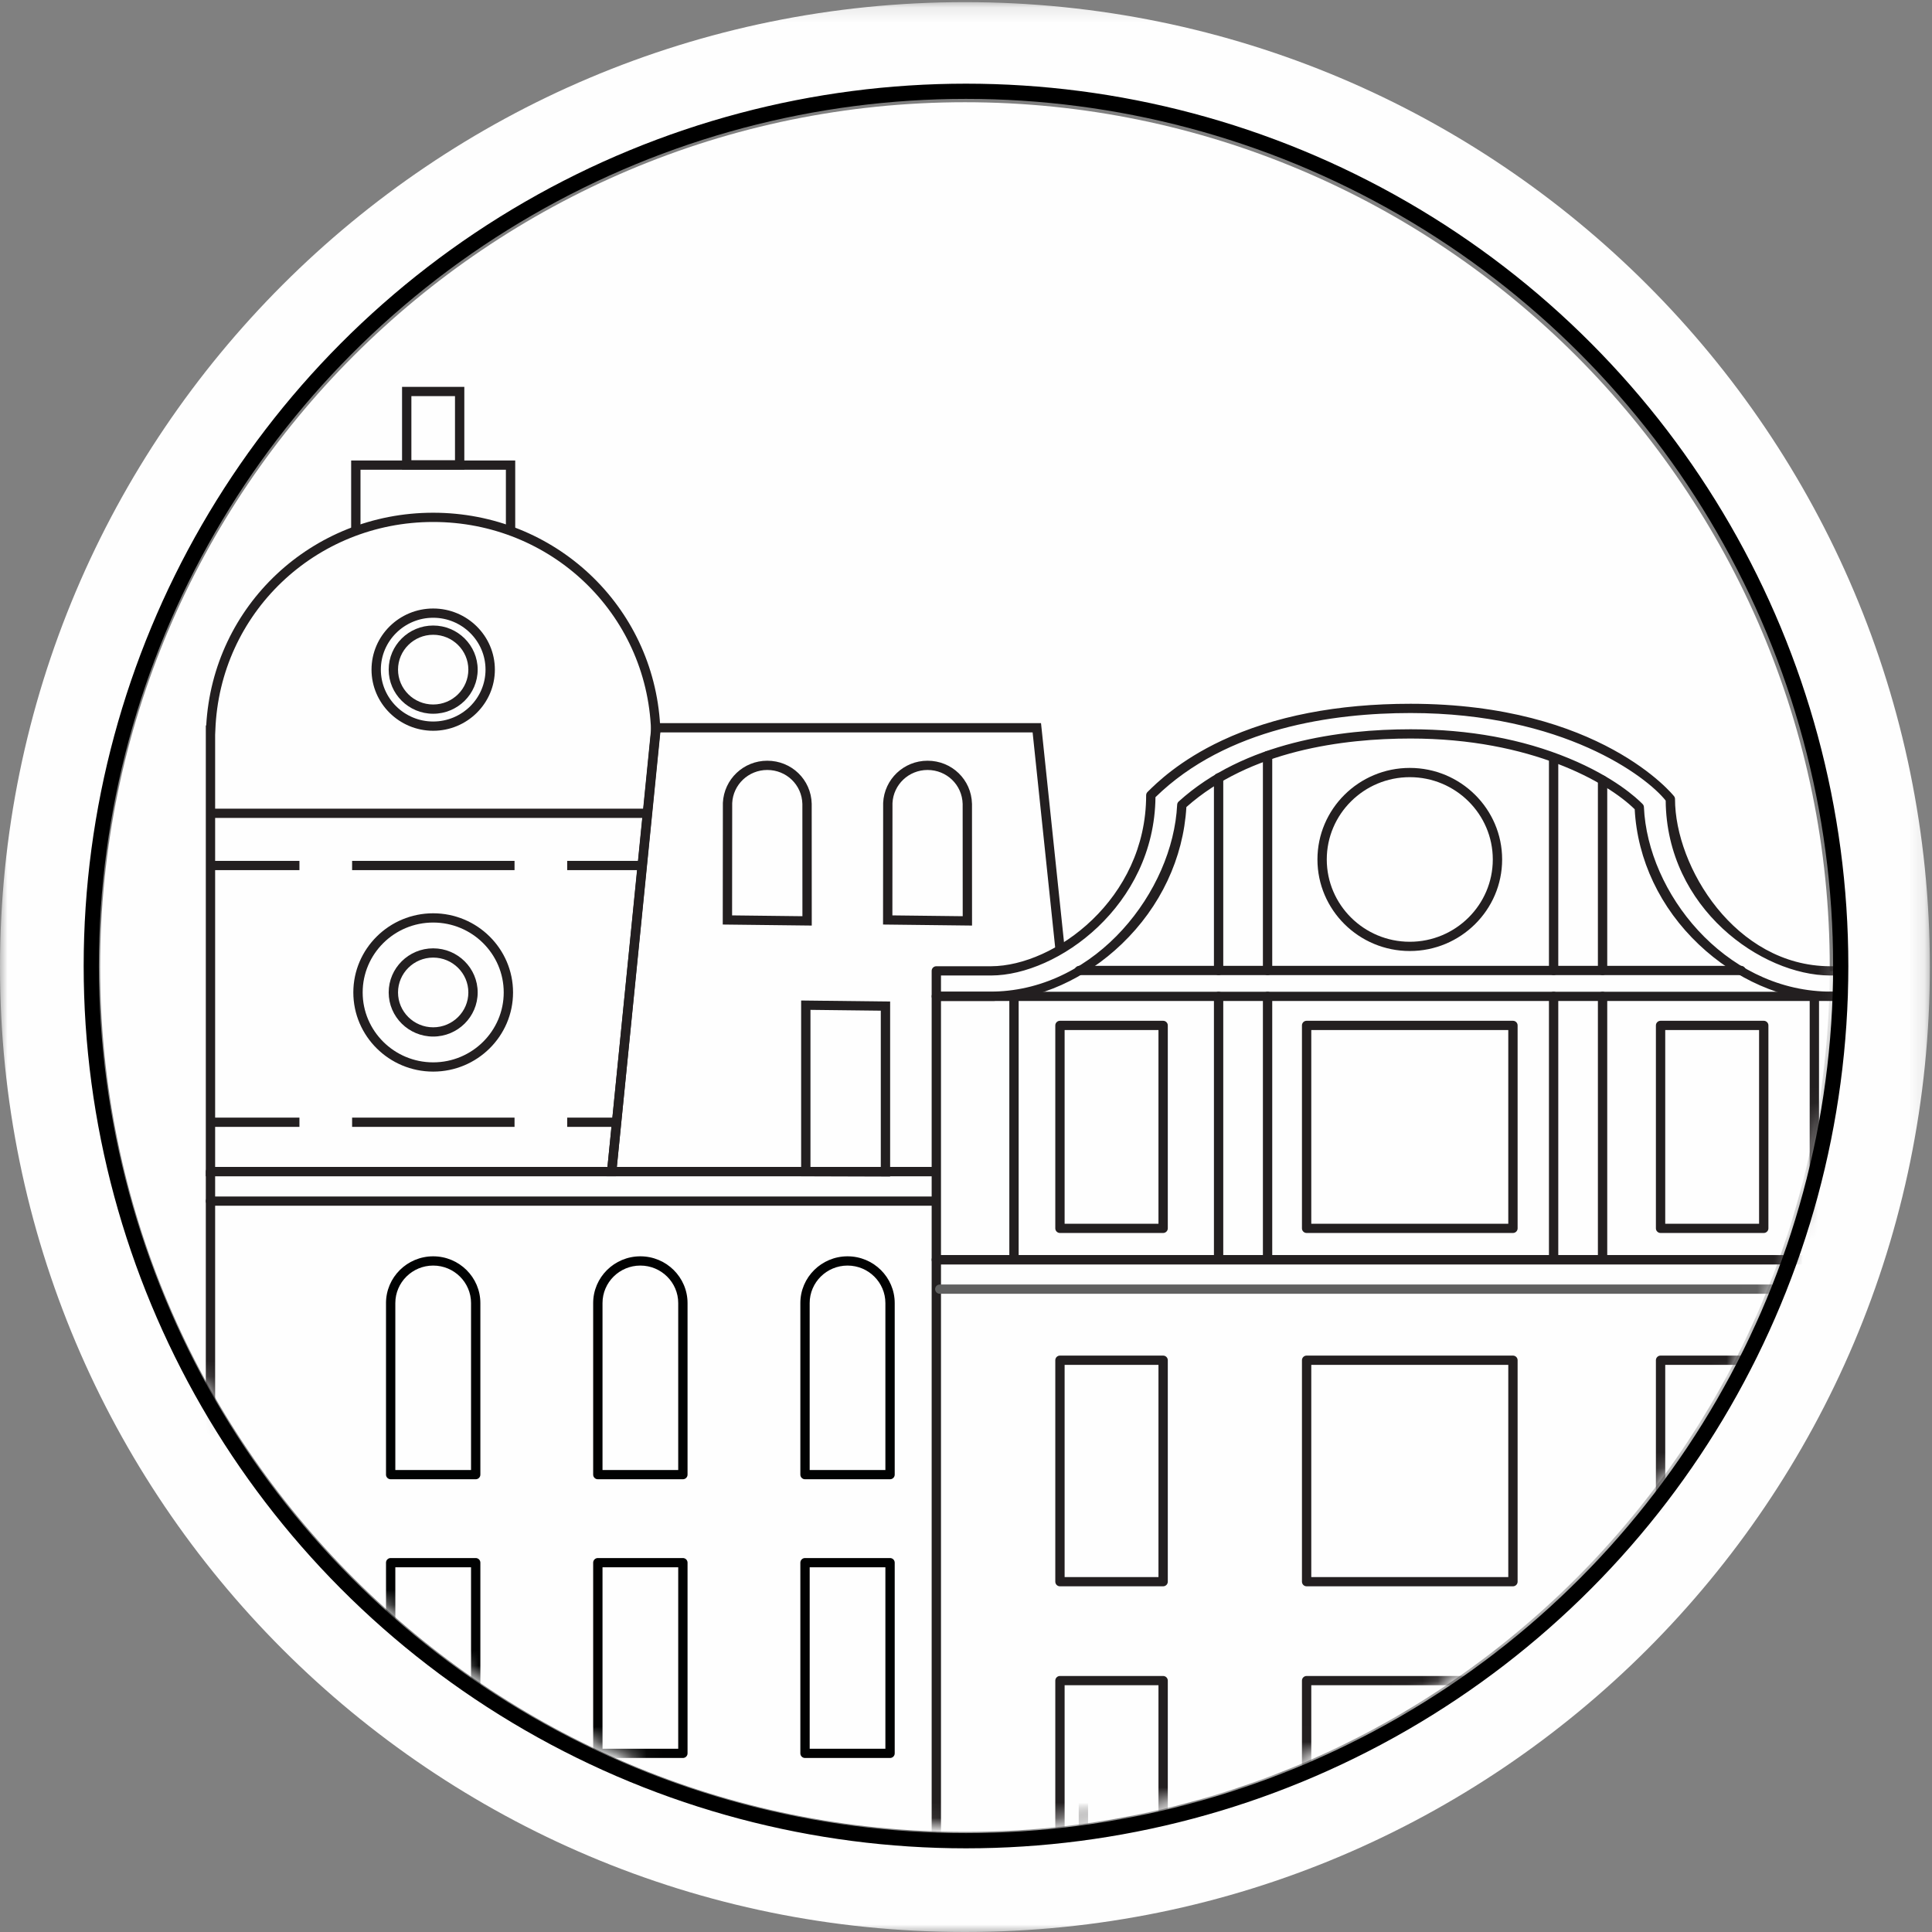 <?xml version="1.0" encoding="UTF-8"?>
<svg width="127px" height="127px" viewBox="0 0 127 127" version="1.1" xmlns="http://www.w3.org/2000/svg" xmlns:xlink="http://www.w3.org/1999/xlink">
    <rect x="0" y="0" width="127" height="127" fill="#808080" stroke="none"/>
    <!-- Generator: Sketch 51.3 (57544) - http://www.bohemiancoding.com/sketch -->
    <title>2 Unique hotels</title>
    <desc>Created with Sketch.</desc>
    <defs>
        <polygon id="path-1" points="0 0.141 126.859 0.141 126.859 127 0 127"></polygon>
        <path d="M0.001,57.069 C0.001,88.46 25.763,114 57.43,114 C89.097,114 114.86,88.46 114.86,57.069 C114.86,25.677 89.097,0.139 57.43,0.139 C25.763,0.139 0.001,25.677 0.001,57.069 Z" id="path-3"></path>
        <path d="M0.001,57.069 C0.001,88.46 25.763,114 57.43,114 C89.097,114 114.86,88.46 114.86,57.069 C114.86,25.677 89.097,0.139 57.43,0.139 C25.763,0.139 0.001,25.677 0.001,57.069 Z" id="path-5"></path>
    </defs>
    <g id="Pages" stroke="none" stroke-width="1" fill="none" fill-rule="evenodd">
        <g id="home-nav-default" transform="translate(-297, -1589)">
            <g id="WHY-CHOOSE-US" transform="translate(0, 1481)">
                <g id="2-Unique-hotels" transform="translate(297, 108)">
                    <g>
                        <g id="Group-71">
                            <g id="Group-6">
                                <path d="M120.28,63.57 C120.28,94.916 94.779,120.421 63.43,120.421 C32.084,120.421 6.58,94.916 6.58,63.57 C6.58,32.221 32.084,6.72 63.43,6.72 C94.779,6.72 120.28,32.221 120.28,63.57" id="Fill-1" fill="#FEFEFE"></path>
                                <g id="Group-5">
                                    <mask id="mask-2" fill="white">
                                        <use xlink:href="#path-1"></use>
                                    </mask>
                                    <g id="Clip-4"></g>
                                    <path d="M63.43,121.338 C31.576,121.338 5.661,95.424 5.661,63.57 C5.661,31.716 31.576,5.802 63.43,5.802 C95.284,5.802 121.198,31.716 121.198,63.57 C121.198,95.424 95.284,121.338 63.43,121.338 M63.43,0.141 C28.399,0.141 0,28.54 0,63.57 C0,98.601 28.399,127 63.43,127 C98.46,127 126.859,98.601 126.859,63.57 C126.859,28.54 98.46,0.141 63.43,0.141" id="Fill-3" fill="#FEFEFE" mask="url(#mask-2)"></path>
                                </g>
                            </g>
                            <g id="Group-70" transform="translate(6, 6)">
                                <g id="Group-9">
                                    <mask id="mask-4" fill="white">
                                        <use xlink:href="#path-3"></use>
                                    </mask>
                                    <g id="Clip-8"></g>
                                    <path d="M62.155,41.84 L37.27,41.84 L37.116,41.992 L37.102,41.992 C36.884,35.977 32.975,30.897 27.553,28.908 L27.561,28.908 L27.561,24.574 L24.216,24.574 L24.216,18.823 L20.735,18.823 L20.735,24.574 L17.39,24.574 L17.39,28.908 L17.398,28.908 C11.976,30.897 8.066,35.977 7.849,41.992 L7.836,41.992 L7.836,71.018 L7.836,78.709 L65.216,78.709 L65.216,71.018 L62.155,41.84 Z" id="Fill-7" fill="#FEFEFE" mask="url(#mask-4)"></path>
                                </g>
                                <mask id="mask-6" fill="white">
                                    <use xlink:href="#path-5"></use>
                                </mask>
                                <g id="Clip-11"></g>
                                <path d="M21.042,24.257 L23.909,24.257 L23.909,20.039 L21.042,20.039 L21.042,24.257 Z M20.429,24.865 L24.522,24.865 L24.522,19.431 L20.429,19.431 L20.429,24.865 Z" id="Fill-10" fill="#231F20" mask="url(#mask-6)"></path>
                                <path d="M8.142,70.713 L33.931,70.713 L36.8,42.061 L36.796,42.003 C36.518,34.326 30.228,28.312 22.475,28.312 C14.723,28.312 8.433,34.326 8.156,42.003 L8.142,42.296 L8.142,70.713 Z M34.487,71.321 L7.529,71.321 L7.529,41.688 L7.556,41.688 C7.993,33.822 14.49,27.704 22.475,27.704 C30.461,27.704 36.958,33.822 37.395,41.688 L37.454,41.688 L34.487,71.321 Z" id="Fill-12" fill="#231F20" mask="url(#mask-6)"></path>
                                <path d="M22.475,35.727 C21.201,35.727 20.164,36.755 20.164,38.018 C20.164,39.282 21.201,40.31 22.475,40.31 C23.75,40.31 24.787,39.282 24.787,38.018 C24.787,36.755 23.75,35.727 22.475,35.727 M22.475,40.918 C20.863,40.918 19.55,39.617 19.55,38.018 C19.55,36.42 20.863,35.119 22.475,35.119 C24.088,35.119 25.4,36.42 25.4,38.018 C25.4,39.617 24.088,40.918 22.475,40.918" id="Fill-13" fill="#231F20" mask="url(#mask-6)"></path>
                                <path d="M22.475,34.608 C20.578,34.608 19.035,36.138 19.035,38.018 C19.035,39.899 20.578,41.429 22.475,41.429 C24.373,41.429 25.916,39.899 25.916,38.018 C25.916,36.138 24.373,34.608 22.475,34.608 M22.475,42.037 C20.24,42.037 18.422,40.234 18.422,38.018 C18.422,35.802 20.24,34 22.475,34 C24.711,34 26.53,35.802 26.53,38.018 C26.53,40.234 24.711,42.037 22.475,42.037" id="Fill-14" fill="#231F20" mask="url(#mask-6)"></path>
                                <path d="M22.475,56.947 C21.201,56.947 20.164,57.975 20.164,59.239 C20.164,60.502 21.201,61.53 22.475,61.53 C23.75,61.53 24.787,60.502 24.787,59.239 C24.787,57.975 23.75,56.947 22.475,56.947 M22.475,62.138 C20.863,62.138 19.55,60.838 19.55,59.239 C19.55,57.64 20.863,56.339 22.475,56.339 C24.088,56.339 25.4,57.64 25.4,59.239 C25.4,60.838 24.088,62.138 22.475,62.138" id="Fill-15" fill="#231F20" mask="url(#mask-6)"></path>
                                <path d="M22.475,54.643 C19.919,54.643 17.84,56.704 17.84,59.239 C17.84,61.773 19.919,63.834 22.475,63.834 C25.032,63.834 27.112,61.773 27.112,59.239 C27.112,56.704 25.032,54.643 22.475,54.643 M22.475,64.442 C19.581,64.442 17.226,62.108 17.226,59.239 C17.226,56.369 19.581,54.035 22.475,54.035 C25.37,54.035 27.725,56.369 27.725,59.239 C27.725,62.108 25.37,64.442 22.475,64.442" id="Fill-16" fill="#231F20" mask="url(#mask-6)"></path>
                                <path d="M7.835,47.462 L36.526,47.462" id="Fill-17" fill="#231F20" mask="url(#mask-6)"></path>
                                <polygon id="Fill-18" fill="#231F20" mask="url(#mask-6)" points="7.835 47.766 36.526 47.766 36.526 47.158 7.835 47.158"></polygon>
                                <path d="M17.146,50.894 L27.822,50.894" id="Fill-19" fill="#231F20" mask="url(#mask-6)"></path>
                                <polygon id="Fill-20" fill="#231F20" mask="url(#mask-6)" points="17.146 51.198 27.823 51.198 27.823 50.59 17.146 50.59"></polygon>
                                <path d="M7.768,50.894 L13.684,50.894" id="Fill-21" fill="#231F20" mask="url(#mask-6)"></path>
                                <polygon id="Fill-22" fill="#231F20" mask="url(#mask-6)" points="7.768 51.198 13.683 51.198 13.683 50.59 7.768 50.59"></polygon>
                                <path d="M31.285,50.894 L36.206,50.894" id="Fill-23" fill="#231F20" mask="url(#mask-6)"></path>
                                <polygon id="Fill-24" fill="#231F20" mask="url(#mask-6)" points="31.285 51.198 36.206 51.198 36.206 50.59 31.285 50.59"></polygon>
                                <path d="M17.146,67.771 L27.822,67.771" id="Fill-25" fill="#231F20" mask="url(#mask-6)"></path>
                                <polygon id="Fill-26" fill="#231F20" mask="url(#mask-6)" points="17.146 68.075 27.823 68.075 27.823 67.467 17.146 67.467"></polygon>
                                <path d="M7.768,67.771 L13.684,67.771" id="Fill-27" fill="#231F20" mask="url(#mask-6)"></path>
                                <polygon id="Fill-28" fill="#231F20" mask="url(#mask-6)" points="7.768 68.075 13.683 68.075 13.683 67.467 7.768 67.467"></polygon>
                                <path d="M31.285,67.771 L34.534,67.771" id="Fill-29" fill="#231F20" mask="url(#mask-6)"></path>
                                <polygon id="Fill-30" fill="#231F20" mask="url(#mask-6)" points="31.285 68.075 34.534 68.075 34.534 67.467 31.285 67.467"></polygon>
                                <path d="M34.547,70.713 L64.876,70.713 L61.879,42.144 L37.393,42.144 L34.547,70.713 Z M65.557,71.321 L33.87,71.321 L36.838,41.536 L62.431,41.536 L65.557,71.321 Z" id="Fill-31" fill="#231F20" mask="url(#mask-6)"></path>
                                <path d="M42.124,54.173 L46.747,54.227 L46.744,46.843 C46.71,45.593 45.697,44.614 44.436,44.614 C43.204,44.614 42.191,45.571 42.131,46.793 L42.124,54.173 Z M47.361,54.842 L41.51,54.774 L41.518,46.777 C41.594,45.217 42.876,44.006 44.436,44.006 C46.033,44.006 47.317,45.247 47.357,46.831 L47.357,46.838 L47.361,54.842 Z" id="Fill-32" fill="#231F20" mask="url(#mask-6)"></path>
                                <path d="M52.661,54.173 L57.284,54.227 L57.28,46.843 C57.246,45.593 56.233,44.614 54.972,44.614 C53.739,44.614 52.727,45.571 52.667,46.793 L52.661,54.173 Z M57.897,54.842 L52.047,54.774 L52.054,46.777 C52.13,45.217 53.412,44.006 54.972,44.006 C56.569,44.006 57.853,45.247 57.893,46.831 L57.894,46.838 L57.897,54.842 Z" id="Fill-33" fill="#231F20" mask="url(#mask-6)"></path>
                                <path d="M47.276,70.714 L51.899,70.728 L51.899,60.437 L47.276,60.383 L47.276,70.714 Z M52.513,71.338 L46.663,71.32 L46.663,59.768 L52.513,59.836 L52.513,71.338 Z" id="Fill-34" fill="#231F20" mask="url(#mask-6)"></path>
                                <polygon id="Fill-35" fill="#231F20" mask="url(#mask-6)" points="27.868 28.908 27.255 28.908 27.255 24.878 17.697 24.878 17.697 28.908 17.083 28.908 17.083 24.27 27.868 24.27"></polygon>
                                <path d="M65.216,73.259 L7.835,73.259 C7.666,73.259 7.529,73.124 7.529,72.955 C7.529,72.787 7.666,72.651 7.835,72.651 L65.216,72.651 C65.386,72.651 65.523,72.787 65.523,72.955 C65.523,73.124 65.386,73.259 65.216,73.259" id="Fill-36" fill="#231F20" mask="url(#mask-6)"></path>
                                <path d="M8.142,115.752 L64.91,115.752 L64.91,71.321 L8.142,71.321 L8.142,115.752 Z M65.217,116.36 L7.835,116.36 C7.666,116.36 7.529,116.224 7.529,116.056 L7.529,71.017 C7.529,70.849 7.666,70.713 7.835,70.713 L65.217,70.713 C65.386,70.713 65.523,70.849 65.523,71.017 L65.523,116.056 C65.523,116.224 65.386,116.36 65.217,116.36 Z" id="Fill-37" fill="#231F20" mask="url(#mask-6)"></path>
                                <path d="M47.224,90.631 L52.201,90.631 L52.201,79.659 C52.201,78.298 51.085,77.192 49.713,77.192 C48.341,77.192 47.224,78.298 47.224,79.659 L47.224,90.631 Z M52.508,91.239 L46.918,91.239 C46.748,91.239 46.611,91.103 46.611,90.935 L46.611,79.659 C46.611,77.963 48.002,76.584 49.713,76.584 C51.423,76.584 52.814,77.963 52.814,79.659 L52.814,90.935 C52.814,91.103 52.677,91.239 52.508,91.239 Z" id="Fill-38" fill="#010202" mask="url(#mask-6)"></path>
                                <path d="M19.987,90.631 L24.964,90.631 L24.964,79.659 C24.964,78.298 23.848,77.192 22.476,77.192 C21.103,77.192 19.987,78.298 19.987,79.659 L19.987,90.631 Z M25.27,91.239 L19.681,91.239 C19.511,91.239 19.374,91.103 19.374,90.935 L19.374,79.659 C19.374,77.963 20.765,76.584 22.476,76.584 C24.186,76.584 25.577,77.963 25.577,79.659 L25.577,90.935 C25.577,91.103 25.44,91.239 25.27,91.239 Z" id="Fill-39" fill="#010202" mask="url(#mask-6)"></path>
                                <path d="M33.606,90.631 L38.583,90.631 L38.583,79.659 C38.583,78.298 37.466,77.192 36.094,77.192 C34.722,77.192 33.606,78.298 33.606,79.659 L33.606,90.631 Z M38.889,91.239 L33.299,91.239 C33.13,91.239 32.992,91.103 32.992,90.935 L32.992,79.659 C32.992,77.963 34.384,76.584 36.094,76.584 C37.804,76.584 39.196,77.963 39.196,79.659 L39.196,90.935 C39.196,91.103 39.059,91.239 38.889,91.239 Z" id="Fill-40" fill="#010202" mask="url(#mask-6)"></path>
                                <path d="M19.987,108.953 L24.964,108.953 L24.964,97.026 L19.987,97.026 L19.987,108.953 Z M25.271,109.561 L19.681,109.561 C19.511,109.561 19.374,109.425 19.374,109.257 L19.374,96.722 C19.374,96.554 19.511,96.418 19.681,96.418 L25.271,96.418 C25.44,96.418 25.577,96.554 25.577,96.722 L25.577,109.257 C25.577,109.425 25.44,109.561 25.271,109.561 Z" id="Fill-41" fill="#010202" mask="url(#mask-6)"></path>
                                <path d="M47.225,108.953 L52.201,108.953 L52.201,97.026 L47.225,97.026 L47.225,108.953 Z M52.508,109.561 L46.918,109.561 C46.748,109.561 46.611,109.425 46.611,109.257 L46.611,96.722 C46.611,96.554 46.748,96.418 46.918,96.418 L52.508,96.418 C52.677,96.418 52.814,96.554 52.814,96.722 L52.814,109.257 C52.814,109.425 52.677,109.561 52.508,109.561 Z" id="Fill-42" fill="#010202" mask="url(#mask-6)"></path>
                                <path d="M33.606,108.953 L38.583,108.953 L38.583,97.026 L33.606,97.026 L33.606,108.953 Z M38.889,109.561 L33.299,109.561 C33.13,109.561 32.992,109.425 32.992,109.257 L32.992,96.722 C32.992,96.554 33.13,96.418 33.299,96.418 L38.889,96.418 C39.059,96.418 39.196,96.554 39.196,96.722 L39.196,109.257 C39.196,109.425 39.059,109.561 38.889,109.561 Z" id="Fill-43" fill="#010202" mask="url(#mask-6)"></path>
                                <path d="M114.291,57.82 C109.795,57.805 103.801,53.311 103.801,46.524 C102.915,45.331 97.594,40.567 86.725,40.567 C75.53,40.567 70.922,45.012 69.649,46.275 C69.649,53.062 63.653,57.804 59.157,57.82 L55.549,57.82 L55.549,58.641 L55.549,59.492 L55.549,76.81 L55.549,115.376 L117.9,115.376 L117.9,76.81 L117.9,59.492 L117.9,58.641 L117.9,57.82 L114.291,57.82 Z" id="Fill-44" fill="#FEFEFE" mask="url(#mask-6)"></path>
                                <path d="M55.856,76.506 L60.348,76.506 L60.348,59.801 L55.856,59.801 L55.856,76.506 Z M117.795,77.114 L55.549,77.114 C55.38,77.114 55.243,76.978 55.243,76.81 L55.243,59.497 C55.243,59.329 55.38,59.193 55.549,59.193 L60.655,59.193 C60.824,59.193 60.961,59.329 60.961,59.497 L60.961,76.506 L117.795,76.506 C117.964,76.506 118.102,76.642 118.102,76.81 C118.102,76.978 117.964,77.114 117.795,77.114 Z" id="Fill-45" fill="#231F20" mask="url(#mask-6)"></path>
                                <path d="M113.574,76.506 L117.594,76.506 L117.594,59.801 L113.574,59.801 L113.574,76.506 Z M117.9,77.114 L113.267,77.114 C113.098,77.114 112.96,76.978 112.96,76.81 L112.96,59.497 C112.96,59.329 113.098,59.193 113.267,59.193 L117.9,59.193 C118.07,59.193 118.207,59.329 118.207,59.497 L118.207,76.81 C118.207,76.978 118.07,77.114 117.9,77.114 Z" id="Fill-46" fill="#231F20" mask="url(#mask-6)"></path>
                                <path d="M63.983,74.442 L70.152,74.442 L70.152,61.709 L63.983,61.709 L63.983,74.442 Z M70.458,75.05 L63.677,75.05 C63.507,75.05 63.37,74.914 63.37,74.746 L63.37,61.405 C63.37,61.237 63.507,61.101 63.677,61.101 L70.458,61.101 C70.627,61.101 70.765,61.237 70.765,61.405 L70.765,74.746 C70.765,74.914 70.627,75.05 70.458,75.05 Z" id="Fill-47" fill="#231F20" mask="url(#mask-6)"></path>
                                <path d="M80.197,74.442 L93.147,74.442 L93.147,61.709 L80.197,61.709 L80.197,74.442 Z M93.454,75.05 L79.891,75.05 C79.721,75.05 79.584,74.914 79.584,74.746 L79.584,61.405 C79.584,61.237 79.721,61.101 79.891,61.101 L93.454,61.101 C93.623,61.101 93.76,61.237 93.76,61.405 L93.76,74.746 C93.76,74.914 93.623,75.05 93.454,75.05 Z" id="Fill-48" fill="#231F20" mask="url(#mask-6)"></path>
                                <path d="M103.464,74.442 L109.633,74.442 L109.633,61.709 L103.464,61.709 L103.464,74.442 Z M109.939,75.05 L103.158,75.05 C102.988,75.05 102.851,74.914 102.851,74.746 L102.851,61.405 C102.851,61.237 102.988,61.101 103.158,61.101 L109.939,61.101 C110.109,61.101 110.246,61.237 110.246,61.405 L110.246,74.746 C110.246,74.914 110.109,75.05 109.939,75.05 Z" id="Fill-49" fill="#231F20" mask="url(#mask-6)"></path>
                                <path d="M63.983,97.668 L70.152,97.668 L70.152,83.718 L63.983,83.718 L63.983,97.668 Z M70.458,98.276 L63.677,98.276 C63.507,98.276 63.37,98.14 63.37,97.972 L63.37,83.414 C63.37,83.246 63.507,83.11 63.677,83.11 L70.458,83.11 C70.627,83.11 70.765,83.246 70.765,83.414 L70.765,97.972 C70.765,98.14 70.627,98.276 70.458,98.276 Z" id="Fill-50" fill="#231F20" mask="url(#mask-6)"></path>
                                <path d="M80.197,97.668 L93.147,97.668 L93.147,83.718 L80.197,83.718 L80.197,97.668 Z M93.454,98.276 L79.891,98.276 C79.721,98.276 79.584,98.14 79.584,97.972 L79.584,83.414 C79.584,83.246 79.721,83.11 79.891,83.11 L93.454,83.11 C93.623,83.11 93.76,83.246 93.76,83.414 L93.76,97.972 C93.76,98.14 93.623,98.276 93.454,98.276 Z" id="Fill-51" fill="#231F20" mask="url(#mask-6)"></path>
                                <path d="M103.464,97.668 L109.633,97.668 L109.633,83.718 L103.464,83.718 L103.464,97.668 Z M109.939,98.276 L103.158,98.276 C102.988,98.276 102.851,98.14 102.851,97.972 L102.851,83.414 C102.851,83.246 102.988,83.11 103.158,83.11 L109.939,83.11 C110.109,83.11 110.246,83.246 110.246,83.414 L110.246,97.972 C110.246,98.14 110.109,98.276 109.939,98.276 Z" id="Fill-52" fill="#231F20" mask="url(#mask-6)"></path>
                                <path d="M63.983,118.728 L70.152,118.728 L70.152,104.778 L63.983,104.778 L63.983,118.728 Z M70.458,119.336 L63.677,119.336 C63.507,119.336 63.37,119.2 63.37,119.032 L63.37,104.475 C63.37,104.307 63.507,104.171 63.677,104.171 L70.458,104.171 C70.627,104.171 70.765,104.307 70.765,104.475 L70.765,119.032 C70.765,119.2 70.627,119.336 70.458,119.336 Z" id="Fill-53" fill="#231F20" mask="url(#mask-6)"></path>
                                <path d="M80.197,118.728 L93.147,118.728 L93.147,104.778 L80.197,104.778 L80.197,118.728 Z M93.454,119.336 L79.891,119.336 C79.721,119.336 79.584,119.2 79.584,119.032 L79.584,104.475 C79.584,104.307 79.721,104.171 79.891,104.171 L93.454,104.171 C93.623,104.171 93.76,104.307 93.76,104.475 L93.76,119.032 C93.76,119.2 93.623,119.336 93.454,119.336 Z" id="Fill-54" fill="#231F20" mask="url(#mask-6)"></path>
                                <path d="M103.464,118.728 L109.633,118.728 L109.633,104.778 L103.464,104.778 L103.464,118.728 Z M109.939,119.336 L103.158,119.336 C102.988,119.336 102.851,119.2 102.851,119.032 L102.851,104.475 C102.851,104.307 102.988,104.171 103.158,104.171 L109.939,104.171 C110.109,104.171 110.246,104.307 110.246,104.475 L110.246,119.032 C110.246,119.2 110.109,119.336 109.939,119.336 Z" id="Fill-55" fill="#231F20" mask="url(#mask-6)"></path>
                                <path d="M86.672,45.087 C83.663,45.087 81.215,47.514 81.215,50.497 C81.215,53.48 83.663,55.907 86.672,55.907 C89.681,55.907 92.129,53.48 92.129,50.497 C92.129,47.514 89.681,45.087 86.672,45.087 M86.672,56.515 C83.325,56.515 80.602,53.815 80.602,50.497 C80.602,47.179 83.325,44.479 86.672,44.479 C90.019,44.479 92.743,47.179 92.743,50.497 C92.743,53.815 90.019,56.515 86.672,56.515" id="Fill-56" fill="#231F20" mask="url(#mask-6)"></path>
                                <path d="M55.856,59.188 L59.285,59.188 C59.303,59.184 59.323,59.181 59.343,59.181 C66.088,59.028 71.101,52.584 71.381,46.896 C71.385,46.816 71.421,46.741 71.481,46.687 C75.813,42.762 82.162,41.939 86.724,41.939 C90.566,41.939 94.067,42.581 97.129,43.847 C100.103,45.076 101.592,46.46 101.977,46.855 C102.03,46.908 102.06,46.979 102.063,47.053 C102.309,52.668 107.316,59.029 114.106,59.181 L117.594,59.187 L117.594,58.124 L114.291,58.124 C109.804,58.108 103.554,53.73 103.494,46.627 C102.248,45.05 96.761,40.871 86.725,40.871 C81.649,40.871 74.635,41.833 69.955,46.402 C69.88,53.54 63.535,58.109 59.159,58.124 L55.856,58.124 L55.856,59.188 Z M117.9,59.796 L117.9,59.796 L114.099,59.789 C111.159,59.724 108.094,58.377 105.683,56.096 C103.132,53.681 101.634,50.524 101.457,47.197 C99.667,45.431 94.648,42.547 86.724,42.547 C82.303,42.547 76.173,43.331 71.987,47.052 C71.788,50.421 70.283,53.612 67.741,56.052 C65.353,58.343 62.325,59.702 59.423,59.787 C59.4,59.793 59.375,59.796 59.35,59.796 L55.549,59.796 C55.38,59.796 55.243,59.66 55.243,59.492 L55.243,57.82 C55.243,57.652 55.38,57.516 55.549,57.516 L59.157,57.516 C63.31,57.502 69.342,53.116 69.342,46.275 C69.342,46.195 69.375,46.117 69.432,46.06 C70.002,45.495 71.515,43.993 74.335,42.672 C77.75,41.073 81.919,40.263 86.725,40.263 C99.188,40.263 104.003,46.284 104.047,46.344 C104.086,46.396 104.107,46.46 104.107,46.524 C104.107,50.992 108.075,57.495 114.292,57.516 L117.9,57.516 C118.07,57.516 118.207,57.652 118.207,57.82 L118.207,59.492 C118.207,59.573 118.175,59.65 118.117,59.707 C118.059,59.764 117.982,59.796 117.9,59.796 Z" id="Fill-57" fill="#231F20" mask="url(#mask-6)"></path>
                                <path d="M55.856,115.072 L117.594,115.072 L117.594,77.114 L55.856,77.114 L55.856,115.072 Z M117.9,115.68 L55.549,115.68 C55.38,115.68 55.243,115.544 55.243,115.376 L55.243,76.81 C55.243,76.642 55.38,76.506 55.549,76.506 L117.9,76.506 C118.07,76.506 118.207,76.642 118.207,76.81 L118.207,115.376 C118.207,115.544 118.07,115.68 117.9,115.68 Z" id="Fill-58" fill="#231F20" mask="url(#mask-6)"></path>
                                <path d="M113.267,59.801 L60.655,59.801 C60.485,59.801 60.348,59.665 60.348,59.497 C60.348,59.329 60.485,59.193 60.655,59.193 L113.267,59.193 C113.436,59.193 113.574,59.329 113.574,59.497 C113.574,59.665 113.436,59.801 113.267,59.801" id="Fill-59" fill="#231F20" mask="url(#mask-6)"></path>
                                <path d="M108.449,58.098 L64.946,58.098 C64.777,58.098 64.639,57.962 64.639,57.794 C64.639,57.626 64.777,57.49 64.946,57.49 L108.449,57.49 C108.618,57.49 108.756,57.626 108.756,57.794 C108.756,57.962 108.618,58.098 108.449,58.098" id="Fill-60" fill="#231F20" mask="url(#mask-6)"></path>
                                <path d="M99.345,77.033 C99.176,77.033 99.038,76.897 99.038,76.729 L99.038,59.497 C99.038,59.329 99.176,59.193 99.345,59.193 C99.514,59.193 99.652,59.329 99.652,59.497 L99.652,76.729 C99.652,76.897 99.514,77.033 99.345,77.033" id="Fill-61" fill="#231F20" mask="url(#mask-6)"></path>
                                <path d="M99.345,58.098 C99.176,58.098 99.038,57.962 99.038,57.794 L99.038,45.284 C99.038,45.116 99.176,44.98 99.345,44.98 C99.514,44.98 99.652,45.116 99.652,45.284 L99.652,57.794 C99.652,57.962 99.514,58.098 99.345,58.098" id="Fill-62" fill="#231F20" mask="url(#mask-6)"></path>
                                <path d="M96.126,58.098 C95.957,58.098 95.82,57.962 95.82,57.794 L95.82,43.833 C95.82,43.665 95.957,43.529 96.126,43.529 C96.295,43.529 96.433,43.665 96.433,43.833 L96.433,57.794 C96.433,57.962 96.295,58.098 96.126,58.098" id="Fill-63" fill="#231F20" mask="url(#mask-6)"></path>
                                <path d="M96.126,77.033 C95.957,77.033 95.82,76.897 95.82,76.729 L95.82,59.497 C95.82,59.329 95.957,59.193 96.126,59.193 C96.295,59.193 96.433,59.329 96.433,59.497 L96.433,76.729 C96.433,76.897 96.295,77.033 96.126,77.033" id="Fill-64" fill="#231F20" mask="url(#mask-6)"></path>
                                <path d="M77.323,58.098 C77.154,58.098 77.017,57.962 77.017,57.794 L77.017,43.669 C77.017,43.501 77.154,43.365 77.323,43.365 C77.493,43.365 77.63,43.501 77.63,43.669 L77.63,57.794 C77.63,57.962 77.493,58.098 77.323,58.098" id="Fill-65" fill="#231F20" mask="url(#mask-6)"></path>
                                <path d="M77.323,77.033 C77.154,77.033 77.017,76.897 77.017,76.729 L77.017,59.497 C77.017,59.329 77.154,59.193 77.323,59.193 C77.493,59.193 77.63,59.329 77.63,59.497 L77.63,76.729 C77.63,76.897 77.493,77.033 77.323,77.033" id="Fill-66" fill="#231F20" mask="url(#mask-6)"></path>
                                <path d="M74.105,77.033 C73.935,77.033 73.798,76.897 73.798,76.729 L73.798,59.497 C73.798,59.329 73.935,59.193 74.105,59.193 C74.274,59.193 74.411,59.329 74.411,59.497 L74.411,76.729 C74.411,76.897 74.274,77.033 74.105,77.033" id="Fill-67" fill="#231F20" mask="url(#mask-6)"></path>
                                <path d="M74.105,58.098 C73.935,58.098 73.798,57.962 73.798,57.794 L73.798,45.13 C73.798,44.962 73.935,44.826 74.105,44.826 C74.274,44.826 74.411,44.962 74.411,45.13 L74.411,57.794 C74.411,57.962 74.274,58.098 74.105,58.098" id="Fill-68" fill="#231F20" mask="url(#mask-6)"></path>
                                <path d="M117.795,79.046 L55.778,79.046 C55.608,79.046 55.471,78.911 55.471,78.742 C55.471,78.574 55.608,78.438 55.778,78.438 L117.795,78.438 C117.964,78.438 118.102,78.574 118.102,78.742 C118.102,78.911 117.964,79.046 117.795,79.046" id="Fill-69" fill="#606060" mask="url(#mask-6)"></path>
                            </g>
                        </g>
                        <circle id="Oval" stroke="#000000" cx="63.5" cy="63.5" r="57.5"></circle>
                    </g>
                </g>
            </g>
        </g>
    </g>
</svg>